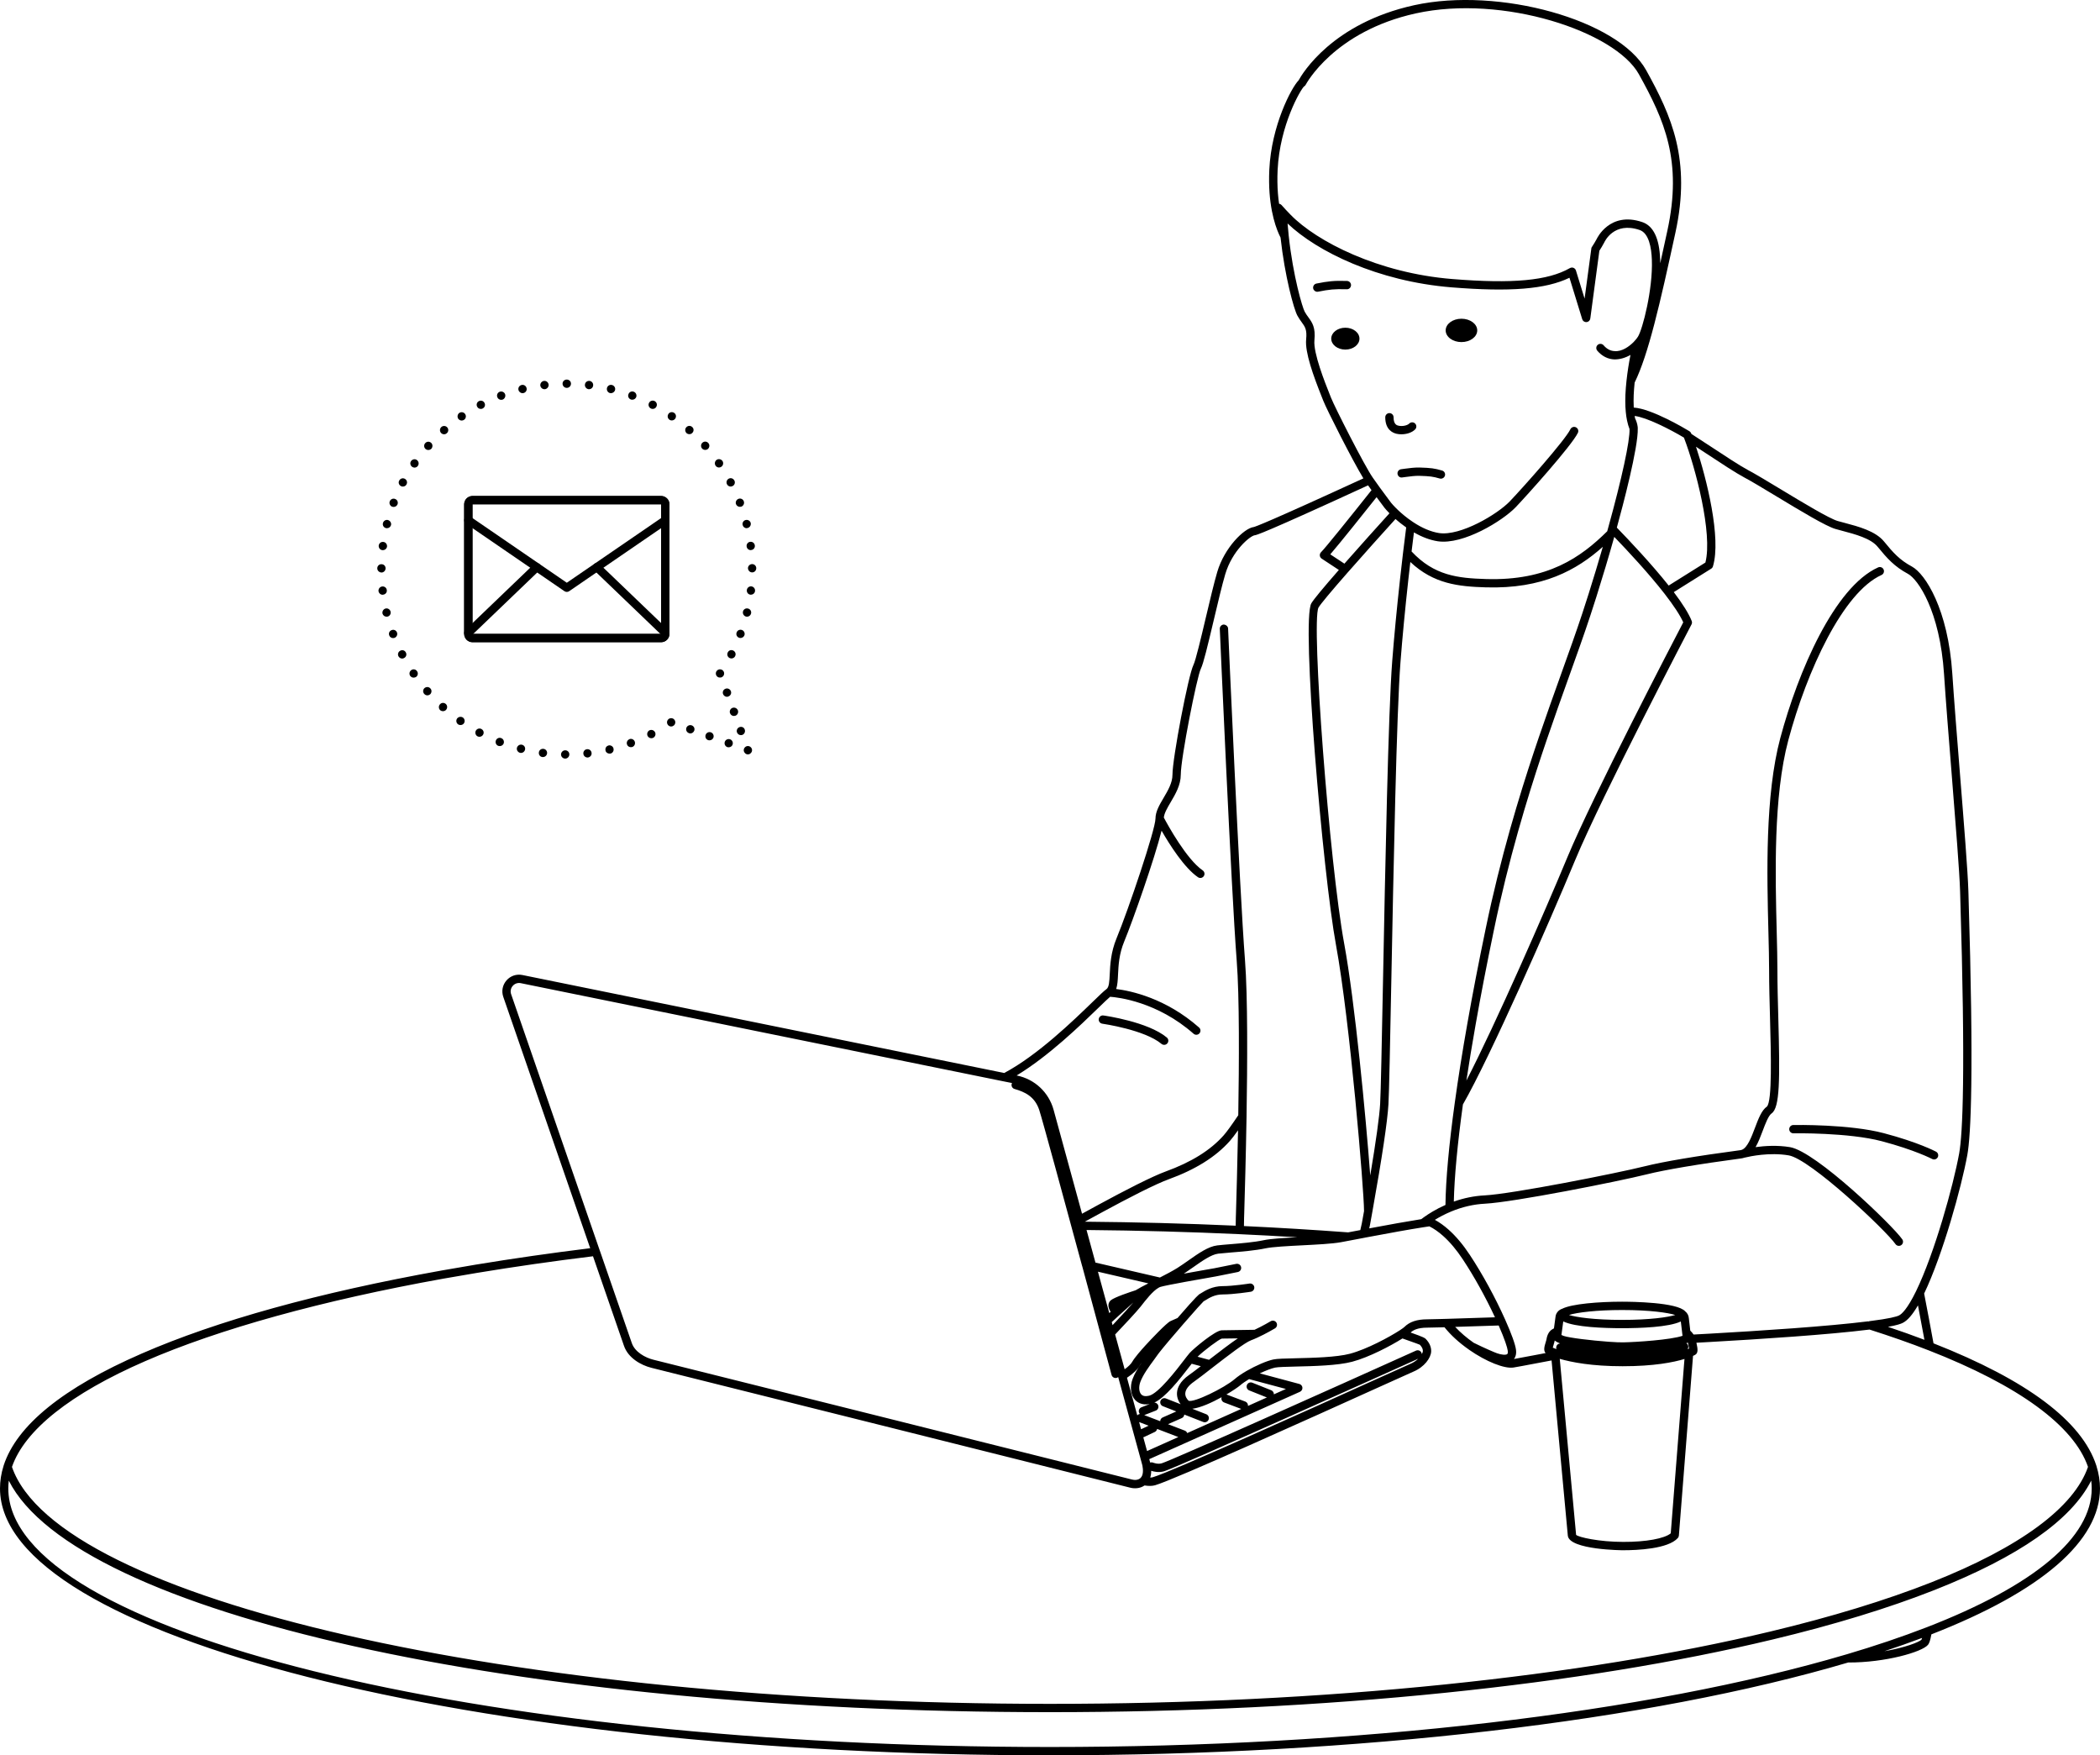 <?xml version="1.0" encoding="UTF-8"?>
<svg id="_レイヤー_2" data-name="レイヤー 2" xmlns="http://www.w3.org/2000/svg" width="217.966" height="182.164" viewBox="0 0 217.966 182.164">
  <g id="_写真イラスト" data-name="写真イラスト">
    <g>
      <g>
        <path d="M108.983,182.164c-60.093,0-108.983-12.423-108.983-27.695,0-.775.123-1.563.368-2.339.003-.012.006-.024.009-.034,1.348-4.162,6.171-8.073,14.337-11.626,7.843-3.417,18.322-6.319,31.146-8.622l3.481-.598c3.883-.641,7.887-1.216,11.918-1.712l-9.022-26.086c-.204-.596-.078-1.235.338-1.709.415-.473,1.027-.679,1.644-.557l50.014,10.168c3.482-1.854,7.183-5.446,9.184-7.385.71-.689,1.18-1.144,1.423-1.315.279-.195.308-.802.345-1.569.046-.956.109-2.265.707-3.71,1.235-2.982,4.04-11.306,4.04-12.427v-.003c.004-.721.41-1.411.841-2.142.454-.77.922-1.567.922-2.397,0-1.716,1.648-10.347,2.178-11.4.234-.47.788-2.815,1.277-4.884.425-1.797.864-3.656,1.196-4.772.745-2.521,2.779-4.532,3.786-4.656.163-.034,1.502-.505,11.379-5.049-1.13-1.853-3.804-7.138-4.16-8.052l-.158-.399c-.877-2.197-1.755-4.624-1.623-5.966.102-1.013-.11-1.303-.461-1.787-.141-.195-.294-.406-.443-.677-.366-.651-1.314-4.1-1.753-8.112-.374-.725-1.15-2.604-1.188-5.768-.004-.404,0-.83.022-1.273.214-4.574,2.287-8.501,3.042-9.275.368-.674,3.48-5.924,11.989-7.794,8.812-1.934,21.189,1.531,24.082,6.742,2.637,4.754,4.687,9.304,3.04,16.853-1.626,7.486-2.803,12.63-4.234,15.567-.047.436-.078.87-.098,1.3-.008.201-.012.406-.012.605,0,.235.004.465.017.69,1.879.119,5.357,2.197,5.78,2.454.08.048.143.122.177.209.009.024.018.046.027.07.551.349,1.261.816,2.007,1.308,1.434.945,3.059,2.015,3.871,2.444.738.388,2.024,1.164,3.385,1.986,2.251,1.361,5.053,3.052,5.924,3.3.222.063.461.127.71.192,1.432.379,3.214.852,4.096,1.934.95,1.162,1.62,1.916,2.896,2.602,1.39.753,3.754,4.431,4.191,11.099.177,2.693.487,6.571.788,10.323.422,5.263.82,10.232.88,12.227l.012.397c.571,18.63.249,24.979-.122,27.027-.609,3.338-2.546,10.33-4.481,14.374.332,1.711.667,3.481.973,5.165,9.719,3.82,15.404,8.087,16.897,12.68.004.013.008.028.012.042.246.786.371,1.573.371,2.337,0,5.443-6.049,10.678-17.5,15.143-.133.722-.248.951-.345,1.077-.592.755-4.453,1.859-8.292,1.845-20.715,6.12-50.905,9.629-82.847,9.629ZM.913,153.66c-.034.271-.051.541-.051.809,0,14.795,48.503,26.833,108.121,26.833,31.893,0,62.023-3.504,82.664-9.612.011-.003.021-.006.033-.009,2.944-.87,5.718-1.806,8.242-2.783.013-.006.028-.01.042-.015,11.213-4.342,17.141-9.326,17.141-14.414,0-.272-.017-.542-.051-.815-2.055,4.088-7.517,7.904-16.268,11.358-4.783,1.885-10.44,3.614-16.814,5.138-9.899,2.371-21.31,4.228-33.916,5.52-13.045,1.338-26.863,2.017-41.072,2.017-55.518,0-101.112-10.24-108.07-24.027ZM1.24,152.231c4.742,13.803,51.966,24.594,107.743,24.594,14.18,0,27.969-.677,40.985-2.013,12.568-1.289,23.941-3.139,33.802-5.499,6.336-1.515,11.954-3.232,16.699-5.102,9.185-3.626,14.799-7.766,16.252-11.98-1.471-4.266-7.193-8.448-16.566-12.103-.004-.001-.009-.003-.013-.004-1.821-.713-3.872-1.434-6.098-2.144-.024.003-.042.006-.042.006-4.224.529-11.311.99-16.512,1.283-.488.029-.961.055-1.414.079.145.656.209,1.091-.161,1.273-.055.027-.116.057-.19.091l-.083,1.052c-.46,5.863-.92,11.728-1.385,17.595-.008.093-.045.182-.107.253-1.016,1.146-4.287,1.27-5.646,1.27.004.007-5.62-.022-5.774-1.512l-1.688-18.185-1.501.283c-1.188.226-2.09.397-2.442.451-.952.152-2.851-.612-4.618-1.843-.019-.012-.035-.026-.051-.04-.993-.695-1.853-1.484-2.503-2.295l-.477.012c-.656.017-1.123.029-1.301.029-1.041,0-1.492.278-1.737.506,1.395.491,1.477.573,1.564.659.393.395.594.864.569,1.323-.035.649-.694,1.597-1.845,2.077-.228.094-1.597.714-3.605,1.622-6.894,3.116-21.24,9.602-23.197,10.166-.299.086-.669.095-1.102.024-.483.337-1.089.341-1.529.22-.746-.203-49.178-12.311-49.65-12.428-1.099-.276-2.427-1.024-2.857-2.296l-3.211-9.281c-4.081.498-8.136,1.08-12.059,1.728l-3.479.597c-12.575,2.26-23.279,5.221-30.951,8.564-7.729,3.363-12.502,7.154-13.818,10.971ZM199.502,169.981c-1.252.471-2.561.933-3.917,1.382,2.127-.366,3.635-.954,3.857-1.205-.001-.001.022-.043.059-.177ZM161.893,141.021l1.696,18.263c.235.248,2.406.733,4.88.733,2.389.011,4.301-.351,4.943-.889.46-5.813.917-11.624,1.372-17.437l.054-.659c-1.135.346-3.167.754-6.424.754-3.185,0-5.291-.41-6.52-.766ZM62.251,129.768l3.323,9.605c.32.949,1.412,1.529,2.25,1.739.47.117,48.878,12.218,49.668,12.432.259.072.64.072.885-.157.002-.002.003-.003.005-.004.309-.3.273-.872.19-1.301l-.212-.775-.003-.013-2.297-8.381c-.045.036-.098.064-.157.08-.231.063-.466-.075-.529-.304l-3.045-11.274c-.008-.019-.015-.038-.02-.058-1.769-6.525-4.155-15.302-4.448-16.176-.464-1.394-1.504-1.866-2.558-2.168-.229-.065-.361-.304-.296-.533.008-.029.02-.057.033-.083l-.825-.165c-.002,0-.004-.001-.007-.001l-50.162-10.2c-.308-.059-.616.042-.825.281-.21.239-.273.561-.171.861l9.193,26.579c.002.006.004.012.006.018ZM119.489,152.638c-.001.277-.042.51-.104.704.121-.003.209-.019.273-.038,1.898-.546,16.206-7.015,23.081-10.123,2.021-.914,3.399-1.537,3.629-1.632.35-.146.625-.34.832-.539-2.119.954-24.965,11.245-26.362,11.675-.561.17-1.104.035-1.349-.046ZM119.699,151.797c.025.008.473.186.887.062,1.103-.34,17.74-7.796,26.382-11.691.217-.097.473-.001.57.216.021.048.034.097.037.146.068-.125.104-.233.108-.309.016-.286-.193-.541-.318-.667-.03-.009-.373-.158-1.8-.65-1.208.758-3.457,1.949-5.222,2.417-1.496.396-4.001.456-5.83.498-.96.024-1.867.045-2.17.11-.381.081-.971.308-1.584.598l4.105,1.1c.176.047.304.201.318.383.014.182-.088.352-.254.428l-15.641,6.991.098.358c.099-.034.211-.035.314.01ZM118.666,149.161l.391,1.428,3.247-1.453-2.202-.844c-.024.132-.109.253-.24.314l-1.112.525c-.028.013-.055.022-.084.029ZM121.231,147.801l1.744.668c.121.047.209.141.25.255l5.608-2.507-1.78-.672c-.219-.083-.332-.326-.255-.546-1.005.555-2.188,1.096-3.046,1.202l1.448.567c.222.088.331.338.244.559-.087.223-.336.331-.558.245l-1.965-.77c-.01.155-.104.301-.257.367l-1.434.632ZM118.233,147.579l.204.747.783-.369-.987-.377ZM118.765,146.859l1.658.632c.002-.164.098-.32.258-.39l1.412-.622-1.395-.546c-.222-.088-.331-.338-.244-.559.086-.222.338-.331.558-.245l1.533.601c-.281-.373-.415-.803-.377-1.236.039-.45.288-1.128,1.248-1.799.306-.214.731-.537,1.218-.914l-.944-.253-.098.127c-1.249,1.629-2.653,3.376-3.776,3.902.168.003.327.107.392.274.087.222-.022.471-.244.559l-1.177.46c-.008.002-.016.006-.023.008ZM116.973,142.983l1.07,3.905c.07-.081.167-.132.271-.146-.036-.038-.065-.084-.085-.136-.087-.222.022-.471.244-.559l.86-.336c-.849.154-1.325-.209-1.536-.45-.447-.509-.541-1.356-.239-2.16.21-.567.582-1.166.956-1.706-.111.146-.195.268-.248.361-.227.399-.662.809-1.294,1.226ZM127.291,144.719c.022.004.045.011.067.02l1.898.716c.188.071.297.259.277.45l1.961-.877-1.833-.732c-.221-.089-.329-.339-.24-.56.089-.222.337-.327.56-.241l1.967.786c.176.071.28.245.271.423l1.25-.558-3.823-1.024c-.384.231-.707.457-.936.657-.204.174-.741.542-1.418.94ZM125.845,141.932c-.778.607-1.483,1.154-1.935,1.471-.544.381-.85.784-.883,1.169-.03.345.167.62.338.79.498.251,3.696-1.307,4.782-2.236.301-.262.712-.544,1.219-.84.996-.575,2.119-1.056,2.797-1.2.381-.083,1.198-.102,2.33-.128,1.786-.043,4.231-.1,5.629-.47,1.744-.462,4.084-1.73,5.151-2.42.001,0,.002-.001.003-.001.296-.191.446-.313.489-.355.548-.542,1.306-.795,2.384-.795.175,0,.634-.012,1.279-.029l.689-.018h.009l5.044-.162c-.963-2.072-2.156-4.225-3.325-5.991-.656-.998-1.352-1.826-2.071-2.465-.468-.416-.943-.747-1.416-.983l-.588.089c-.005,0-.01.001-.015.002-.771.12-1.656.271-2.57.434-1.171.212-2.379.437-3.425.631l-.086.016c-.016.006-.033.009-.049.012l-1.575.299c-.004.001-.008.002-.012.002l-.877.165c-.905.162-2.481.242-4.006.32-1.513.077-3.077.158-3.804.312-1.056.226-2.456.34-3.581.431-.511.043-.971.08-1.325.121-.716.085-1.682.764-2.616,1.422-.319.223-.638.449-.954.656,1.494-.274,3.063-.544,3.178-.564l2.259-.455c.234-.045.46.104.507.338.047.233-.104.461-.338.509l-2.271.455c-1.396.24-5.123.898-5.737,1.081-.067.019-.137.049-.207.089-.619.345-1.344,1.281-1.873,1.963-.409.521-1.767,1.968-2.648,2.896l.987,3.609c.382-.276.655-.543.786-.772.255-.447.894-1.181,1.387-1.721.004-.004.008-.009.012-.012.451-.495,2.176-2.332,2.585-2.499.092-.039.374-.164.721-.317,2.062-2.382,2.229-2.46,2.33-2.507.028-.015.08-.047.144-.088.37-.231,1.142-.713,2.201-.713,1.086,0,2.777-.266,2.794-.268.228-.035.456.123.493.358.037.235-.123.456-.359.493-.072.011-1.775.28-2.929.28-.812,0-1.396.365-1.744.583-.093.057-.168.103-.226.131-.089.079-.82.87-2.11,2.361-.004.006-.008.01-.012.015-.505.583-1.023,1.187-1.467,1.709-.432.516-.799.956-1.002,1.219-.003.004-.007.009-.011.015-.08.103-.108.138-.126.166-.107.161-.253.357-.42.583-.479.648-1.135,1.535-1.414,2.288-.187.495-.154,1.025.078,1.289.168.192.447.244.825.152.97-.231,2.841-2.671,3.639-3.712l.268-.348c.004-.004.008-.01.012-.015.116-.153.217-.276.286-.354.399-.45,2.669-2.361,3.342-2.361.278,0,2.228-.03,3.397-.052.851-.395,1.675-.886,1.683-.891.204-.118.469-.054.591.149.122.204.056.469-.149.592-.038.022-.925.551-1.848.972-.011.006-.021.01-.032.013-.205.095-.41.182-.611.256-.633.233-2.424,1.618-3.863,2.73l-.134.104-.005.003ZM124.3,140.801l1.188.318c1.215-.938,2.228-1.713,2.988-2.224-.795.012-1.501.022-1.66.022-.304.081-1.843,1.233-2.516,1.884ZM156.227,136.951c.648,1.445,1.058,2.587,1.124,3.133.057.458-.059.758-.209.952.424-.074,1.226-.226,2.237-.418l1.045-.198c-.252-.268-.117-.714.015-1.147l.063-.217c.052-.337.186-.867.638-1.117.048-.027.099-.054.15-.081l.161-1.193c.034-.382.31-.722.69-.842.991-.509,3.812-.734,6.22-.734.979,0,5.721.051,6.553,1.001.22.173.356.428.377.709.012.165.064.613.132,1.149l.016.144c.133.127.251.266.344.404.527-.027,1.082-.057,1.659-.09,5.188-.293,12.253-.752,16.454-1.279l.008.018c.043-.02.089-.033.136-.037,2.088-.263,2.82-.468,3.066-.593.269-.134.851-.636,1.769-2.516.001-.002.002-.004.003-.007,1.922-3.955,3.863-10.953,4.469-14.279.364-2.005.679-8.291.109-26.846l-.012-.396c-.059-1.973-.457-6.934-.877-12.185-.301-3.754-.612-7.636-.789-10.335-.43-6.557-2.705-9.836-3.74-10.396-1.412-.759-2.166-1.607-3.154-2.815-.706-.865-2.338-1.299-3.649-1.646-.254-.067-.498-.132-.725-.198-.982-.28-3.601-1.861-6.133-3.39-1.35-.815-2.625-1.585-3.341-1.961-.85-.449-2.423-1.485-3.944-2.488-.367-.241-.724-.477-1.058-.695,1.12,3.363,2.637,9.489,1.76,12.415-.03.1-.095.186-.184.241l-3.88,2.431c.936,1.238,1.56,2.243,1.858,2.993.047.117.04.248-.019.359-.093.177-9.306,17.794-12.085,24.481-2.67,6.429-8.804,20.406-11.641,25.335-.566,4.089-.89,7.553-.945,10.083,1.055-.374,2.126-.589,3.195-.643,2.866-.148,13.72-2.297,16.608-3.019,1.975-.493,5.408-1.071,9.93-1.673.007-.001.013-.002.02-.003.024-.008.049-.013.074-.017.024-.009.048-.016.073-.021.001,0,.002,0,.003-.001.579-.226.994-1.325,1.36-2.293.351-.929.682-1.806,1.23-2.188.562-.529.425-5.535.326-9.192-.047-1.715-.094-3.436-.094-4.953,0-1.12-.034-2.466-.072-3.964-.152-5.983-.36-14.178,1.234-20.142,1.845-6.889,5.612-15.66,10.152-17.706.217-.098.472-.002.57.216.098.218.001.473-.216.57-3.992,1.799-7.735,9.907-9.674,17.143-1.562,5.844-1.355,13.967-1.205,19.897.038,1.505.072,2.86.072,3.986,0,1.51.047,3.223.093,4.929.176,6.438.163,9.323-.694,9.922-.329.229-.641,1.055-.917,1.785-.226.601-.457,1.211-.749,1.716.946-.132,2.263-.219,3.574.001,2.696.45,10.67,8.144,11.655,9.568.136.196.087.465-.109.601s-.465.085-.599-.109c-.976-1.411-8.837-8.833-11.089-9.208-1.984-.333-3.992.095-4.579.238-.056.02-.123.042-.2.054-.003.001-.005.002-.008.002-.045.015-.103.025-.149.025-4.382.586-7.884,1.175-9.804,1.655-2.992.747-13.801,2.888-16.773,3.042-1.173.059-2.352.33-3.505.807-.006.002-.011.004-.016.007-.67.28-1.235.586-1.683.862.477.26.951.599,1.413,1.01.775.688,1.521,1.575,2.218,2.635,1.302,1.968,2.634,4.406,3.655,6.69.003.006.006.012.008.018ZM152.964,139.354c1.146.568,2.204,1.013,2.417,1.087.453.163.918.2,1.061.085.079-.062.064-.257.054-.338-.041-.335-.311-1.194-.942-2.63l-4.517.145c.541.58,1.194,1.142,1.927,1.651ZM161.141,140.014h.011-.011ZM175.032,139.401c.087.054.155.14.186.247.037.128.012.259-.058.363.008-.003.016-.006.024-.008.049-.019.093-.037.131-.054-.029-.19-.091-.467-.12-.593l-.005-.024c-.02.01-.042.02-.065.03-.03.013-.061.026-.093.038ZM161.533,140.002c.005.002.011.003.016.006-.029-.075-.037-.159-.019-.244.042-.195.209-.33.399-.341-.25-.097-.431-.196-.56-.31-.001.006-.002.012-.002.018-.002.015-.02.095-.024.11-.025.1-.052.187-.08.283-.027.089-.068.225-.095.336.089.038.208.085.359.14.002.001.004.002.007.002ZM162.067,138.543c.054.027.129.061.232.098.587.202,2.881.476,4.651.604.694.051,1.223.07,1.538.064,1.311-.024,4.932-.258,6.148-.68l-.033-.264h0c-.001-.002-.001-.004-.001-.007-.018-.146-.029-.232-.036-.319-.045-.35-.083-.669-.108-.897-1.249.592-4.175.697-6.098.697-1.927,0-4.862-.106-6.104-.703l-.19,1.407ZM195.959,137.698c1.339.448,2.605.898,3.784,1.347-.215-1.174-.442-2.382-.671-3.575-.567.974-1.088,1.573-1.579,1.817-.194.099-.563.237-1.533.411ZM115.391,137.205l.087.317c1.085-1.149,1.848-1.982,2.153-2.351-.379.333-.923.827-1.477,1.334l-.003.003-.759.697ZM162.846,136.468c.763.231,2.613.51,5.515.51,2.904,0,4.756-.278,5.519-.51-.758-.236-2.611-.516-5.519-.516-2.629,0-4.649.247-5.515.516ZM113.958,131.974l1.177,4.296.143-.13c-.165-.253-.242-.487-.23-.7.012-.196.095-.368.243-.496.376-.324,2.116-.894,2.581-1.043.327-.202.796-.448,1.317-.714l-5.231-1.212ZM113.699,131.029l6.692,1.551c.599-.304,1.311-.677,1.823-.999.368-.233.744-.498,1.119-.761,1.069-.752,2.078-1.463,3.011-1.573.362-.044.833-.082,1.356-.125,1.1-.09,2.47-.202,3.472-.416.717-.152,2.034-.229,3.474-.304-2.02-.123-4.016-.23-5.976-.319-.002,0-.003,0-.004-.001-5.171-.238-10.513-.384-15.89-.433l.924,3.38ZM129.118,127.24c3.526.164,7.161.385,10.812.654l1.261-.237c.1-.41.158-.702.159-.706l.229-1.271c-.002-.016-.003-.033-.003-.048,0-2.041-1.453-19.647-2.91-27.568-1.361-7.37-3.625-33.671-2.556-35.457.251-.418,1.161-1.521,2.855-3.459l-1.784-1.174c-.108-.072-.179-.189-.192-.318s.033-.257.125-.349c.451-.447,2.964-3.571,5.24-6.438l-.356-.501c-11.071,5.094-11.589,5.158-11.76,5.179-.483.059-2.34,1.591-3.066,4.046-.325,1.093-.762,2.94-1.184,4.726-.663,2.806-1.085,4.547-1.345,5.071-.412.819-2.087,9.298-2.087,11.015,0,1.065-.553,2.005-1.041,2.834-.346.588-.675,1.145-.717,1.61.406.764,2.361,4.334,4.033,5.478.196.135.246.403.112.599-.135.198-.402.246-.599.112-1.426-.976-2.944-3.376-3.78-4.831-.725,2.906-2.97,9.31-3.876,11.496-.541,1.306-.597,2.479-.643,3.422-.028.585-.053,1.099-.193,1.512,1.537.191,5.15.953,8.603,3.996.178.157.196.43.038.608s-.43.195-.608.038c-3.777-3.327-7.845-3.777-8.661-3.836-.236.199-.675.624-1.209,1.142-1.865,1.81-5.186,5.03-8.496,7.026l.033.006c1.846.378,3.303,1.741,3.804,3.557l2.952,10.784c.557-.306,1.133-.624,1.717-.937,1.349-.732,2.721-1.459,3.936-2.068,1.37-.684,2.355-1.132,3.011-1.371,2.685-.977,4.659-2.205,6.034-3.754.302-.338.812-1.041,1.518-2.089.088-5.303.129-12.34-.162-16.045-.575-7.391-1.743-34.161-1.755-34.43-.011-.238.174-.439.412-.45.219.016.438.174.449.412.012.269,1.179,27.026,1.753,34.401.296,3.766.251,10.914.162,16.248v.013c-.07,4.15-.178,7.952-.244,10.137-.001.008-.021.521-.026,1.212ZM146.384,58.323c-.066.565-.134,1.165-.204,1.793-.351,3.2-.619,6.011-.819,8.592-.405,5.201-.722,21.38-.953,33.193-.125,6.374-.223,11.407-.297,12.697-.099,1.759-.658,5.498-1.661,11.114l-.253,1.401c-.001.003-.029.145-.079.367.918-.17,1.928-.357,2.913-.535.882-.158,1.736-.303,2.489-.422.109-.084.185-.14.271-.202.001,0,.003-.001.004-.002.476-.342,1.238-.83,2.234-1.271.031-2.608.364-6.268.969-10.619.001-.007.002-.013.003-.02.344-2.498.784-5.266,1.308-8.225.534-3.04,1.175-6.354,1.904-9.847.187-.909.383-1.797.579-2.668,1.651-7.239,3.605-13.264,4.932-17.166.799-2.344,1.582-4.527,2.315-6.571.802-2.235,1.559-4.347,2.2-6.293.217-.654.429-1.318.641-1.985.517-1.638,1.021-3.308,1.482-4.906-2.71,2.41-6.225,4.382-12.143,4.207-2.843-.085-5.415-.355-7.835-2.631ZM112.6,126.786c5.293.046,10.556.185,15.657.415.004-.695.026-1.203.026-1.203.057-1.924.149-5.115.217-8.695-.36.507-.639.871-.846,1.102-1.472,1.658-3.56,2.964-6.383,3.991-.626.228-1.581.663-2.921,1.331-1.207.605-2.57,1.328-3.912,2.055-.588.315-1.167.634-1.727.942l-.111.062ZM139.936,59.35c-1.815,2.069-2.853,3.315-3.085,3.701-.778,1.5,1.138,26.587,2.664,34.858,1.124,6.111,2.246,17.971,2.707,24.079.603-3.594.955-6.136,1.028-7.439.073-1.273.171-6.3.296-12.665.231-11.824.548-28.017.955-33.243.201-2.59.47-5.41.822-8.62.108-.972.213-1.88.308-2.692,0-.002.001-.006.001-.008.122-1.02.232-1.897.322-2.585-.436-.303-.813-.612-1.111-.874-1.272,1.402-3.228,3.575-4.898,5.479l-.008.01ZM167.55,55.719c-.555,1.98-1.191,4.113-1.848,6.194-.213.671-.427,1.337-.644,1.995-.645,1.957-1.404,4.073-2.207,6.313-.732,2.041-1.513,4.22-2.31,6.559-1.321,3.883-3.266,9.879-4.907,17.077-.195.865-.39,1.749-.575,2.653-.727,3.487-1.367,6.791-1.9,9.824-.36,2.036-.681,3.982-.958,5.809,3.086-5.983,8.133-17.523,10.487-23.188,2.641-6.356,11.036-22.479,12.023-24.37-.329-.735-.984-1.735-1.949-2.978l-.005-.007c-1.642-2.107-3.799-4.423-5.205-5.882ZM167.817,54.756c1.328,1.366,3.6,3.772,5.38,6.012l3.812-2.388c.773-3.016-1.037-9.847-2.206-12.904-.002-.003-.003-.008-.005-.012l-.019-.051c-1.471-.879-3.883-2.1-5.115-2.246.013.083.028.164.045.244.151.31.241.607.274.908.002.016.003.034.003.051.003.024.004.047.003.071.063,1.985-1.562,8.096-2.173,10.315ZM146.512,57.23c2.343,2.506,4.789,2.775,7.733,2.863,6.413.192,9.841-2.257,12.574-4.958l.1-.361c.001-.006.003-.011.004-.017,1.421-5.129,2.261-9.023,2.21-10.234-.102-.253-.185-.539-.254-.869-.002-.006-.003-.011-.003-.016-.058-.266-.1-.555-.127-.851-.001-.001-.001-.003-.001-.004-.04-.367-.054-.766-.054-1.172,0-.21.004-.429.013-.643.022-.474.057-.95.11-1.421,0-.004.001-.009.001-.012.102-.965.259-1.905.416-2.703-.548.32-1.13.473-1.665.468-.681-.024-1.298-.337-1.782-.906-.154-.182-.132-.454.049-.608.182-.152.454-.13.608.049.328.385.716.588,1.154.603.746.062,1.486-.466,1.963-.943.01-.013.021-.026.033-.038.163-.166.306-.344.413-.513.48-.753,1.563-4.929,1.445-7.991-.044-1.227-.299-2.757-1.271-3.086-2.667-.904-3.631,1.207-3.671,1.298-.17.317-.335.595-.506.858l-.941,7.033c-.027.201-.19.356-.392.373-.2.015-.388-.11-.447-.303l-1.323-4.301c-2.447,1.188-6.165,1.487-12.238.996-7.666-.62-13.981-3.724-17.021-6.629.031.41.071.833.119,1.279.001.007.002.015.003.021.45,4.179,1.423,7.44,1.656,7.857.131.237.265.42.388.589.388.535.755,1.041.621,2.379-.129,1.313,1.102,4.399,1.566,5.561l.161.407c.352.904,3.483,7.086,4.334,8.29.003.004.007.009.01.015l.74,1.039.01.013c.518.715.96,1.308,1.133,1.532.057.07.296.356.728.766.335.318.872.788,1.535,1.226.006.003.012.008.018.012.923.617,1.855,1.011,2.698,1.143,2.235.336,6.072-1.963,7.334-3.278,1.393-1.454,5.767-6.378,6.301-7.495.103-.214.36-.306.575-.202.214.102.305.36.203.575-.638,1.331-5.365,6.58-6.457,7.72-1.352,1.409-5.434,3.926-8.086,3.533-.802-.125-1.631-.434-2.474-.922-.072.566-.155,1.233-.245,1.981ZM138.075,57.531l1.465.964c1.623-1.844,3.464-3.89,4.676-5.227-.275-.28-.442-.478-.511-.564-.141-.183-.447-.592-.826-1.109-1.226,1.545-3.781,4.747-4.805,5.935ZM163.159,27.766c.053,0,.107.01.158.03.122.048.215.149.254.274l.899,2.921.698-5.187c0-.085.021-.116.068-.186.175-.263.342-.543.501-.835h0c-.001,0,1.323-2.886,4.72-1.735,1.155.392,1.779,1.694,1.856,3.871.004.131.008.264.009.397.236-1.062.48-2.182.736-3.36,1.586-7.27-.309-11.489-2.952-16.252-2.462-4.436-14.128-8.299-23.142-6.318-8.513,1.871-11.413,7.354-11.442,7.409-.039.077-.102.141-.178.183-.319.276-2.515,3.967-2.736,8.676-.021.427-.026.834-.021,1.221.01.857.076,1.611.173,2.266.093.013.182.059.251.134l.443.488c.003.002.005.006.008.008.141.155.305.326.491.514,2.706,2.781,9.11,6.054,16.778,6.672,6.289.51,9.942.168,12.212-1.134.066-.038.14-.057.214-.057ZM200.744,120.329c-.068,0-.138-.016-.202-.051-.017-.009-1.782-.934-5.227-1.844-3.449-.913-9.109-.823-9.166-.819h-.008c-.235,0-.427-.187-.431-.423-.004-.238.185-.434.423-.439.237-.004,5.837-.095,9.401.849,3.555.938,5.338,1.877,5.412,1.916.21.112.29.373.178.583-.077.146-.227.229-.381.229ZM120.833,108.435c-.098,0-.196-.033-.276-.1-1.761-1.472-6.101-2.09-6.145-2.097-.236-.033-.4-.25-.368-.486.033-.235.248-.403.487-.367.188.026,4.631.661,6.578,2.288.183.153.207.424.054.607-.085.102-.208.155-.331.155Z"/>
        <g id="face">
          <ellipse cx="151.689" cy="34.289" rx="1.638" ry="1.212"/>
          <ellipse cx="139.638" cy="35.145" rx="1.465" ry="1.135"/>
          <path d="M136.723,30.28c-.202,0-.382-.143-.423-.348-.045-.233.107-.46.34-.506,1.253-.246,1.788-.309,3.169-.269.238.007.425.204.419.442-.007.238-.206.434-.443.42-1.302-.035-1.781.018-2.979.254-.028.006-.056.008-.084.008Z"/>
          <path d="M145.454,45.07c-.173.001-.341-.017-.492-.051-.442-.099-1.181-.454-1.181-1.715,0-.238.193-.431.431-.431s.431.193.431.431c0,.76.368.843.507.873.397.093.912-.012,1.12-.221.168-.167.441-.171.61-.001.168.168.168.441.001.61-.352.352-.915.505-1.426.505Z"/>
          <path d="M149.559,49.678c-.039,0-.079-.006-.119-.017-.729-.209-.988-.244-2.137-.28-.432-.007-.917.053-1.337.112-.154.021-.3.043-.435.057-.239.042-.45-.141-.478-.378s.143-.45.379-.477l.414-.056c.455-.063.977-.127,1.485-.12,1.216.039,1.546.083,2.348.313.229.065.361.304.295.533-.054.189-.227.312-.414.312Z"/>
        </g>
      </g>
      <g>
        <g>
          <path d="M68.622,66.647h-19.582c-.475,0-.862-.387-.862-.862v-13.448c0-.475.387-.862.862-.862h19.582c.475,0,.862.387.862.862v13.448c0,.475-.387.862-.862.862ZM49.04,52.337l.001,13.448h19.581v-13.448h-19.582Z"/>
          <path d="M68.622,66.647h-19.582c-.475,0-.862-.387-.862-.862v-13.448c0-.475.387-.862.862-.862h19.582c.475,0,.862.387.862.862v13.448c0,.475-.387.862-.862.862ZM49.04,52.337l.001,13.448h19.581v-13.448h-19.582Z"/>
        </g>
        <path d="M48.61,66.108c-.113,0-.226-.045-.311-.132-.165-.172-.159-.445.012-.61l7.104-6.816c.172-.167.445-.158.61.012.165.172.159.445-.012.61l-7.104,6.816c-.084.081-.191.12-.299.12Z"/>
        <path d="M69.053,66.108c-.107,0-.215-.039-.299-.12l-7.104-6.816c-.172-.165-.177-.438-.012-.61.164-.171.437-.18.61-.012l7.104,6.816c.172.165.177.438.012.61-.085.088-.198.132-.311.132Z"/>
        <path d="M58.831,61.429c-.085,0-.17-.025-.244-.075l-10.221-7.008c-.196-.135-.246-.403-.112-.599.134-.196.403-.246.599-.112l9.978,6.841,9.978-6.841c.196-.134.465-.084.599.112.135.196.085.465-.112.599l-10.222,7.008c-.074.051-.158.075-.244.075Z"/>
      </g>
      <g>
        <path d="M74.725,70.312c-.057,0-.103,0-.161-.022-.046-.024-.104-.057-.138-.092-.081-.081-.127-.195-.127-.311,0-.115.046-.218.127-.299.115-.127.31-.161.471-.092.046.011.104.046.138.092.081.081.126.184.126.299,0,.116-.045.23-.126.311-.046.035-.092.068-.138.092-.057.022-.115.022-.172.022Z"/>
        <path d="M58.667,78.727c-.241,0-.437-.195-.437-.437h0c.012-.23.196-.425.437-.425h0c.241,0,.437.195.425.437h0c0,.23-.195.425-.425.425h0ZM60.551,78.233c-.034-.241.138-.46.379-.483h0c.241-.024.448.149.471.378h0c.034.241-.138.449-.379.484h-.046c-.218,0-.402-.162-.425-.379ZM56.299,78.566c-.241-.024-.402-.241-.368-.484h0c.023-.229.242-.402.483-.367h0c.23.022.402.241.368.483h0c-.034.218-.218.368-.425.368h-.057ZM62.85,77.887c-.057-.241.081-.47.31-.516h0v-.012h0c.23-.046.471.092.517.322h0c.057.241-.08.471-.322.529v-.011c-.023.011-.058.011-.092.011h0c-.195,0-.379-.127-.414-.322ZM53.977,78.128c-.241-.068-.379-.299-.322-.529h0c.069-.229.299-.367.529-.31h0c.23.057.368.287.31.517h0c-.045.195-.218.333-.414.333h0c-.034,0-.069-.012-.103-.012ZM65.081,77.266c-.081-.229.034-.47.253-.551h0v-.011h0c.218-.081.471.034.552.264h0c.08.219-.034.471-.253.552h0c-.046.011-.104.022-.15.022h0c-.172,0-.345-.103-.402-.276ZM51.712,77.404c-.218-.092-.333-.333-.241-.562h0c.081-.219.333-.333.552-.241h0c.23.08.333.332.253.562h0c-.069.162-.23.265-.402.265h0c-.057,0-.103-.011-.161-.024ZM67.219,76.382c-.104-.219-.023-.471.184-.586h0c.219-.103.471-.024.587.195h0c.103.207.023.459-.184.575h0c-.069.035-.138.046-.207.046h0c-.15,0-.299-.081-.379-.23ZM49.563,76.417h0c-.207-.116-.287-.379-.173-.587h0c.115-.207.368-.287.587-.172h-.012c.218.103.299.368.184.575h0c-.08.149-.23.23-.379.23h0c-.069,0-.138-.012-.207-.046ZM47.551,75.175c-.196-.138-.242-.403-.115-.598h0c.138-.195.414-.241.609-.115h0c.195.138.241.414.103.61h0c-.08.115-.218.172-.356.172h0c-.081,0-.173-.022-.241-.068ZM45.689,73.703c-.172-.161-.184-.437-.023-.61h0c.149-.184.425-.195.609-.034h0c.172.161.184.424.023.608h0c-.08.092-.195.138-.322.138h0c-.104,0-.207-.035-.287-.103ZM44.033,72.014c-.161-.184-.15-.449.034-.61h0c.184-.149.448-.138.61.046h0c.161.173.138.448-.035.61h0c-.092.068-.184.103-.287.103h0c-.126,0-.241-.057-.322-.149ZM42.574,70.14c-.127-.195-.081-.46.115-.598h0c.196-.138.46-.092.598.116h0c.138.195.092.459-.103.597h0c-.08.046-.161.068-.253.068h0c-.138,0-.264-.057-.356-.183ZM41.355,68.105c-.104-.207-.023-.471.195-.575h0c.207-.115.471-.035.575.184h0c.115.207.034.471-.184.575h0c-.057.035-.126.057-.195.057h0c-.161,0-.31-.092-.391-.241ZM75.725,68.289c-.218-.115-.299-.379-.184-.586h0c.104-.219.368-.299.575-.184h0c.207.103.299.368.184.575v.011c-.069.138-.23.23-.379.23h0c-.069,0-.138-.024-.195-.046ZM40.401,65.944h0c-.092-.23.023-.471.253-.551h0c.218-.092.471.022.552.253h0c.08.218-.035.459-.253.551h0c-.046.012-.103.024-.149.024h0c-.172,0-.345-.103-.402-.276ZM76.713,66.186c-.23-.081-.345-.333-.253-.551h0c.08-.23.322-.333.552-.254h0c.218.081.333.333.253.552h0c-.069.172-.23.276-.402.276h0c-.046,0-.104,0-.15-.024ZM39.7,63.68c-.046-.241.092-.471.322-.529h0c.23-.057.46.092.517.321h0c.057.23-.081.46-.31.517h0c-.035.011-.069.011-.104.011h0c-.195,0-.368-.126-.425-.321ZM77.438,63.99c-.23-.057-.379-.299-.322-.529h0c.057-.23.287-.367.517-.31h0c.241.057.379.287.322.517h0c-.046.195-.218.332-.414.332h0c-.035,0-.069-.011-.103-.011ZM39.286,61.346c-.023-.241.15-.46.391-.483h0c.23-.024.448.138.471.379h0c.035.23-.138.448-.379.471h0c-.012.011-.035.011-.058.011h0c-.207,0-.391-.161-.425-.379ZM77.886,61.714c-.23-.024-.402-.241-.368-.483h0c.023-.23.241-.403.471-.379h0c.241.034.402.241.379.483h0c-.023.218-.207.379-.425.379h-.058ZM39.159,58.979c0-.241.195-.438.437-.425h0c.241,0,.425.184.425.425h0c0,.241-.195.437-.425.437h0c-.241-.012-.437-.195-.437-.437ZM77.633,58.966c0-.229.195-.425.437-.425h0c.23,0,.425.184.425.425h0c0,.241-.184.437-.425.437h0c-.241,0-.425-.195-.437-.437ZM77.633,58.966h0v.012h0v-.012ZM39.688,57.093c-.241-.022-.402-.241-.379-.483h0c.035-.23.241-.402.483-.368h0c.241.024.402.242.379.484h0c-.034.218-.218.367-.437.367h-.046ZM77.495,56.713c-.035-.241.138-.459.368-.483h0c.241-.034.46.138.483.379h0c.035.23-.138.449-.368.471h0c-.023.011-.034.011-.057.011h0c-.218,0-.402-.161-.425-.379ZM40.056,54.805c-.23-.057-.368-.287-.31-.516h0c.057-.23.287-.379.517-.322h0c.23.068.379.299.322.529h0c-.058.195-.23.322-.425.322h0c-.035,0-.069,0-.103-.012ZM77.082,54.484c-.058-.23.08-.46.31-.517h0c.23-.057.471.081.529.31h0c.046.23-.092.46-.322.517h0c-.034.011-.069.024-.103.024h0c-.195,0-.368-.138-.414-.333ZM40.699,52.587c-.218-.092-.333-.345-.241-.564h0c.081-.218.333-.333.552-.241h0c.23.081.333.333.253.552h0c-.069.172-.23.276-.402.276h0c-.057,0-.103-.012-.161-.024ZM76.392,52.323c-.081-.219.034-.471.253-.552h0c.219-.092.471.024.552.241h0c.092.219-.023.471-.241.564h0c-.046.011-.103.022-.161.022h0c-.173,0-.333-.103-.402-.275ZM41.619,50.45c-.218-.116-.299-.368-.184-.575h0c.115-.219.368-.3.587-.184h0c.207.115.287.367.172.575h0c-.069.149-.218.229-.379.229h0c-.069,0-.138-.011-.195-.045ZM75.461,50.265c-.115-.219-.034-.471.172-.587h0c.218-.115.471-.034.587.184h0c.115.208.034.471-.173.575h0c-.068.035-.138.057-.207.057h0c-.161,0-.31-.091-.379-.229ZM42.78,48.449c-.195-.138-.253-.403-.115-.598h0c.138-.195.414-.253.597-.115h0c.196.138.253.402.115.597h0v.012h0c-.08.115-.218.183-.356.183h0c-.091,0-.172-.034-.241-.08ZM74.277,48.333c-.138-.195-.092-.47.103-.608h0c.195-.138.471-.081.609.115h0c.127.195.081.46-.115.598h0c-.068.045-.161.08-.241.08h0c-.138,0-.276-.068-.356-.184ZM44.171,46.598c-.184-.161-.195-.437-.034-.61h0c.161-.183.425-.195.609-.034h0c.173.149.184.425.035.608h0c-.092.092-.207.138-.322.138h0c-.103,0-.207-.034-.287-.103ZM72.874,46.552h0c-.161-.184-.138-.459.034-.61h0c.184-.161.448-.149.61.035h0c.161.173.138.449-.035.61h0c-.08.068-.184.103-.287.103h0c-.115,0-.241-.046-.322-.138ZM45.769,44.92c-.149-.173-.138-.448.046-.61h0c.172-.149.448-.138.609.046h0c.15.173.138.449-.045.598h0c-.081.08-.184.115-.287.115h0c-.115,0-.23-.046-.322-.149ZM71.265,44.955c-.172-.162-.195-.437-.035-.61h0c.161-.184.437-.195.61-.035h0c.184.149.195.425.034.598h0c-.08.103-.195.149-.322.149h0c-.104,0-.207-.035-.287-.103ZM47.562,43.46c-.126-.208-.08-.471.115-.61h0c.195-.127.471-.081.598.115h0c.138.195.092.46-.104.598h0c-.08.057-.161.08-.253.08h0c-.138,0-.264-.068-.356-.183ZM69.483,43.564v-.011h0c-.195-.127-.241-.403-.103-.598h0c.126-.195.402-.241.598-.103h0c.195.127.241.402.103.597h0c-.08.116-.218.184-.356.184h0c-.08,0-.161-.022-.241-.068ZM49.528,42.207c-.115-.207-.034-.47.172-.575h0c.218-.115.483-.034.587.184h0c.115.208.034.46-.184.575h0c-.057.035-.126.046-.195.046h0c-.161,0-.31-.08-.379-.23ZM67.552,42.391c-.218-.115-.299-.379-.184-.586h0c.103-.207.368-.287.575-.184h0c.218.116.299.368.184.586h0c-.069.15-.23.23-.379.23h0c-.069,0-.138-.011-.195-.046ZM51.62,41.219c-.091-.23.023-.483.253-.564h0c.218-.081.471.035.552.253h0c.08.219-.034.471-.253.564h0c-.045.011-.103.024-.149.024h0c-.172,0-.345-.104-.402-.276ZM65.483,41.46c-.23-.081-.345-.333-.253-.552h0c.08-.229.333-.345.552-.253h0c.218.081.333.333.253.552h0c-.069.172-.23.275-.402.275h0c-.058,0-.104,0-.15-.022ZM53.815,40.471c-.057-.23.08-.459.322-.517h0c.23-.057.46.081.517.322h0c.058.23-.08.46-.322.517h0c-.035.011-.069.011-.104.011h0c-.184,0-.368-.138-.414-.333ZM63.322,40.793h-.011c-.23-.057-.368-.299-.31-.529h0c.057-.23.287-.368.517-.311h0c.23.058.379.287.322.517h0c-.046.195-.23.333-.425.333h0c-.023,0-.057,0-.092-.011ZM56.08,40.012c-.023-.241.149-.449.379-.483h0c.241-.024.448.137.483.378h0c.023.23-.138.449-.379.484h-.058c-.207,0-.391-.162-.425-.379ZM61.092,40.391c-.241-.035-.414-.254-.379-.484h0c.023-.241.241-.402.483-.378h0c.23.034.402.241.368.483h0c-.023.218-.207.379-.425.379h-.046ZM58.39,39.817c0-.242.195-.425.437-.425h0c.241,0,.437.183.437.425h0c0,.241-.196.437-.437.437h0c-.241,0-.437-.195-.437-.437Z"/>
        <path d="M69.656,75.393c-.115,0-.219-.046-.299-.126-.08-.081-.126-.195-.126-.311,0-.057.011-.115.034-.161.023-.057.058-.103.092-.138.035-.046.08-.068.138-.092.103-.046.23-.046.333,0,.046.011.092.046.138.092.034.035.068.081.091.138.023.046.035.103.035.161,0,.116-.046.23-.126.311-.046.034-.092.068-.138.092-.058.022-.115.034-.172.034Z"/>
        <path d="M75.484,77.531c-.218-.081-.333-.322-.253-.552h0c.081-.218.322-.333.552-.253h0c.219.081.333.322.253.552h0c-.057.172-.23.275-.402.275h0c-.046,0-.103,0-.149-.022ZM73.495,76.807c-.23-.081-.333-.322-.253-.552h0c.081-.218.322-.333.552-.253h0c.218.081.333.322.253.552h0c-.069.172-.23.275-.402.275h0c-.046,0-.103,0-.149-.022ZM71.506,76.083c-.23-.081-.345-.322-.264-.552h0c.08-.218.333-.333.552-.253h0c.23.081.345.322.264.551h0c-.069.173-.23.287-.402.287h0c-.057,0-.103-.011-.149-.034Z"/>
        <path d="M77.622,78.29c-.057,0-.115-.011-.161-.035-.057-.022-.103-.057-.138-.103-.081-.081-.127-.184-.127-.299,0-.116.046-.219.127-.3.161-.172.448-.172.609,0,.081.081.126.184.126.3,0,.115-.045.218-.126.299-.046.046-.092.081-.138.103-.057.024-.115.035-.172.035Z"/>
        <path d="M76.495,76.014c-.08-.23.035-.471.253-.551h0c.23-.092.483.022.552.253h0c.08.219-.035.471-.253.552h0c-.046.022-.103.022-.149.022h0c-.172,0-.333-.103-.402-.276ZM75.771,74.014c-.08-.219.034-.471.253-.552h0c.23-.081.471.035.564.253h0c.08.23-.034.483-.264.564h0c-.046.011-.103.024-.149.024h0c-.172,0-.333-.104-.402-.287ZM75.047,72.025c-.081-.23.034-.471.264-.552h0c.218-.08.471.035.552.265h0c.08.219-.035.46-.264.54h0c-.046.024-.092.035-.15.035h0c-.172,0-.333-.115-.402-.287Z"/>
      </g>
    </g>
  </g>
</svg>
